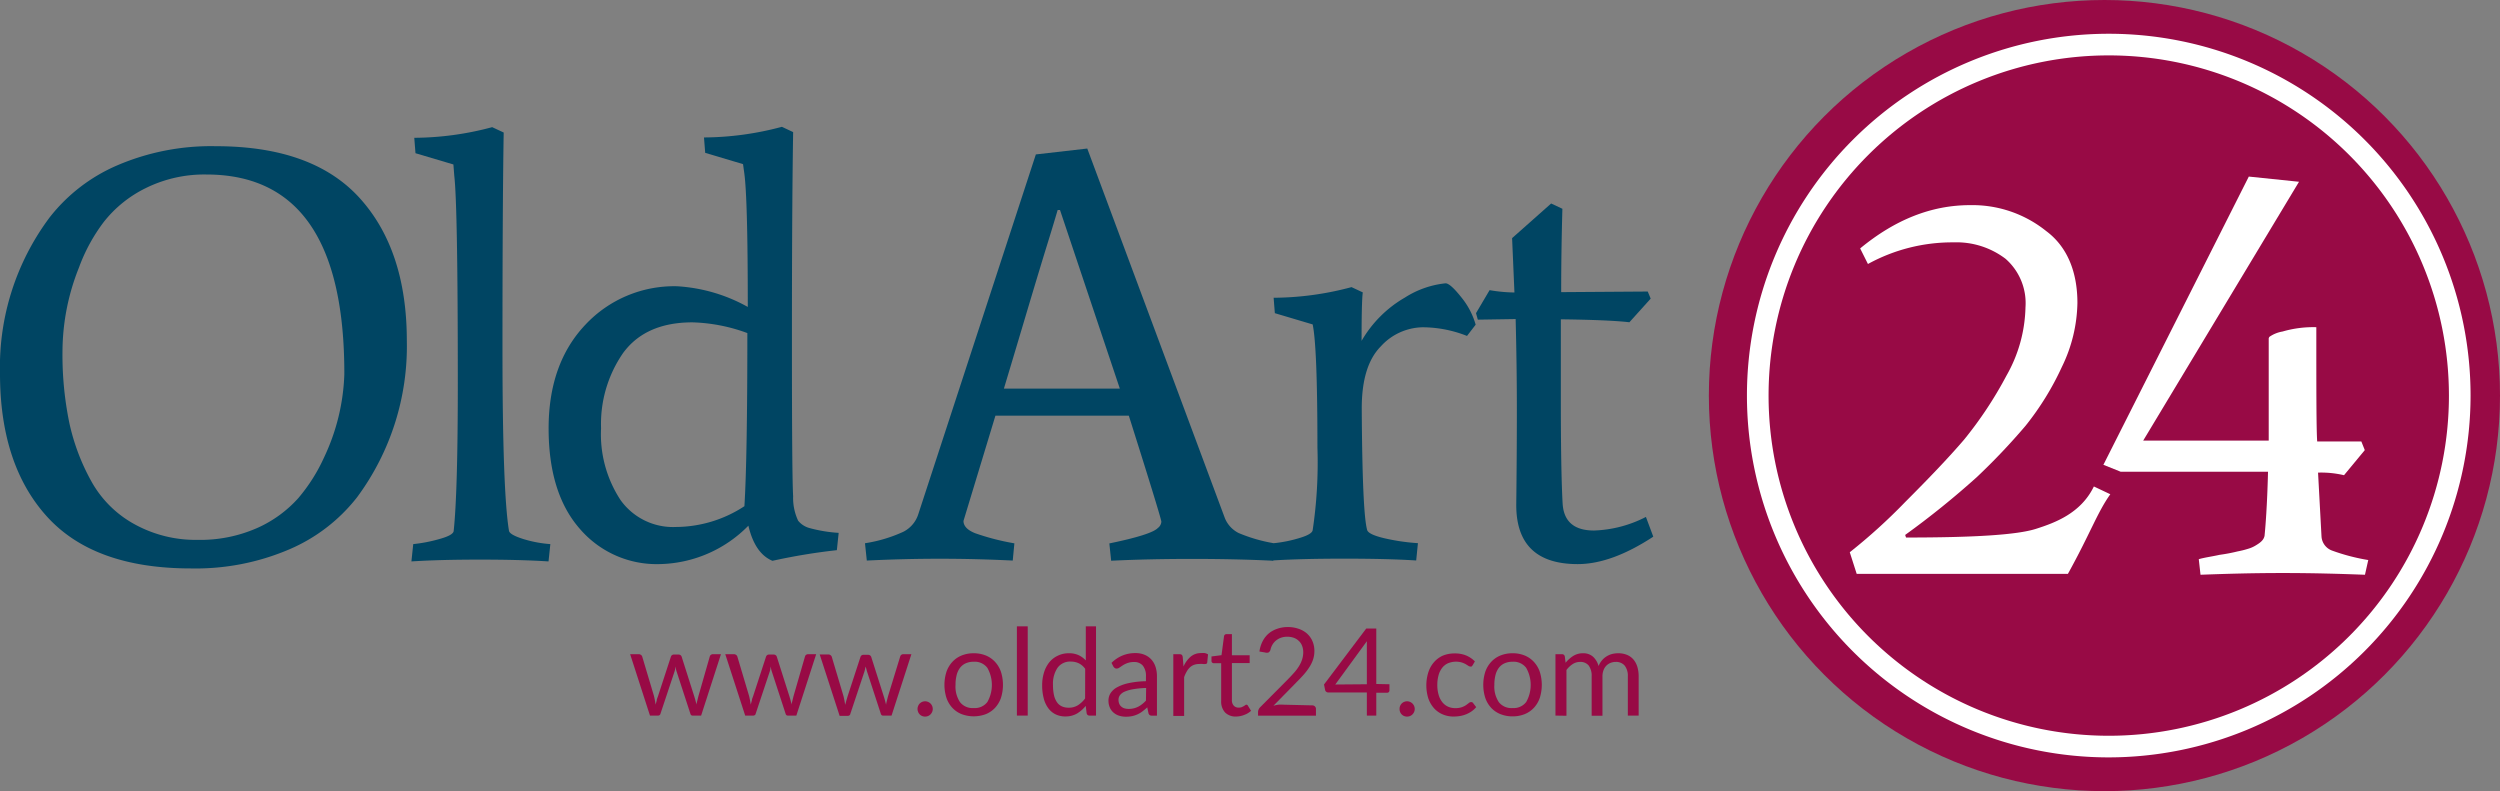 <svg xmlns="http://www.w3.org/2000/svg" viewBox="0 0 288.82 91.4"><rect x="0" y="0" width="288.82" height="91.4" fill="#808080" stroke="none"/><defs><style>.cls-1{fill:#980a45;}.cls-2{fill:#fff;}.cls-3{fill:#004563;}</style></defs><title>logo_4</title><g id="Livello_2" data-name="Livello 2"><g id="Livello_1-2" data-name="Livello 1"><g id="_24" data-name="24"><circle class="cls-1" cx="243.12" cy="45.7" r="45.7"/><path class="cls-2" d="M243.62,87.5a41.8,41.8,0,1,1,41.8-41.8A41.85,41.85,0,0,1,243.62,87.5Zm0-81.1a39.3,39.3,0,1,0,39.3,39.3A39.31,39.31,0,0,0,243.62,6.4Z"/><path class="cls-2" d="M240,35a17.45,17.45,0,0,1-1.8,7.4,32.58,32.58,0,0,1-4.2,6.8,75,75,0,0,1-5.6,5.9,97.82,97.82,0,0,1-8.3,6.7l.1.3c7.8,0,12.8-.3,15-1s5.2-1.8,6.7-4.9l1.9.9c-1.5,2.1-2.3,4.5-4.9,9.2h-24.4l-.8-2.5a65.1,65.1,0,0,0,6.4-5.8c2.7-2.7,5-5.1,6.8-7.2a45.23,45.23,0,0,0,4.9-7.4,16.62,16.62,0,0,0,2.2-7.9,6.81,6.81,0,0,0-2.3-5.6,9.36,9.36,0,0,0-6-1.9,20.23,20.23,0,0,0-9.9,2.5l-.9-1.8c4-3.3,8.2-5,12.7-5a13.6,13.6,0,0,1,8.8,3C238.82,28.5,240,31.4,240,35Z"/><path class="cls-2" d="M273.22,66.4c-2.7-.1-5.8-.2-9.5-.2s-6.8.1-9.5.2l-.2-1.8c.7-.2,1.5-.3,2.4-.5a20,20,0,0,0,2.1-.4,10.38,10.38,0,0,0,1.2-.3,3.55,3.55,0,0,0,.9-.4c.5-.3.9-.6,1-1.1.1-1,.3-3.4.4-7.4H245l-2-.8,16.8-33.3,5.8.6-18,29.9h14.5V39.2a.37.37,0,0,1,.1-.3,3.75,3.75,0,0,1,1.5-.6,12.72,12.72,0,0,1,3.9-.5c0,7.3,0,11.7.1,13.2h5.1l.4,1-2.4,2.9a11.56,11.56,0,0,0-3-.3l.4,7.4a1.86,1.86,0,0,0,1.2,1.6,23,23,0,0,0,4.2,1.1Z"/></g><path class="cls-3" d="M41.25,57.45a19.8,19.8,0,0,1-7.79,6,27.49,27.49,0,0,1-11.41,2.22q-11.2,0-16.63-6T0,43.11a28.84,28.84,0,0,1,5.74-18,19.82,19.82,0,0,1,7.79-6,27.49,27.49,0,0,1,11.4-2.22q11.2,0,16.63,6T47,39.35A29.32,29.32,0,0,1,41.25,57.45ZM23.84,20.16a15.25,15.25,0,0,0-7,1.57A14,14,0,0,0,12,25.63a20.13,20.13,0,0,0-2.87,5.26,26.28,26.28,0,0,0-1.91,9.56A39.06,39.06,0,0,0,8,48.81a24.58,24.58,0,0,0,2.59,6.86,12.62,12.62,0,0,0,5,4.92,14.61,14.61,0,0,0,7.21,1.78A16.3,16.3,0,0,0,29.71,61a14,14,0,0,0,4.75-3.45,20,20,0,0,0,3-4.75,24.18,24.18,0,0,0,2.32-9.56Q39.82,20.16,23.84,20.16Z"/><path class="cls-3" d="M58.19,15.31q-.14,8.54-.14,25t.75,21q.07.48,1.78,1a14,14,0,0,0,3,.55l-.21,2q-3.28-.21-7.92-.21t-7.92.21l.21-2a17.57,17.57,0,0,0,3-.58q1.6-.44,1.67-.92.48-4.44.48-17.07,0-20.55-.41-24L52.38,19,48,17.7l-.14-1.78a35.22,35.22,0,0,0,9-1.23Z"/><path class="cls-3" d="M86.46,60.73a14.75,14.75,0,0,1-10.31,4.44A11.69,11.69,0,0,1,67,61.11Q63.38,57,63.38,49.49t4.27-12A14.05,14.05,0,0,1,78.2,33.07a19,19,0,0,1,8.19,2.39q0-12.63-.41-15.5l-.14-1-4.37-1.3-.14-1.78a35.23,35.23,0,0,0,9-1.23l1.3.61q-.14,8.54-.14,24.18t.14,17.89a6.15,6.15,0,0,0,.58,2.83,2.55,2.55,0,0,0,1.33.85,16.57,16.57,0,0,0,3.35.55l-.21,2a69.62,69.62,0,0,0-7.44,1.23Q87.21,63.94,86.46,60.73ZM80,37.24q-5.4,0-8,3.52a14.4,14.4,0,0,0-2.56,8.71,13.83,13.83,0,0,0,2.25,8.3,7.45,7.45,0,0,0,6.42,3.11A14.52,14.52,0,0,0,86,58.48q.34-5.46.34-20A19.84,19.84,0,0,0,80,37.24Z"/><path class="cls-3" d="M117,64.76q-4.3-.21-8.43-.21t-8.43.21l-.21-2a16.59,16.59,0,0,0,4.44-1.33,3.44,3.44,0,0,0,1.71-2l13.59-41.59,5.94-.68L141.5,59.84a3.32,3.32,0,0,0,1.6,1.74,18.24,18.24,0,0,0,4.2,1.2l-.21,2q-4.3-.21-9.36-.21t-9.36.21l-.21-2q4.85-1,5.6-1.78a1,1,0,0,0,.41-.72q0-.37-3.76-12.26H115l-3.69,12.16q0,.89,1.37,1.43a27.81,27.81,0,0,0,4.51,1.16Zm5.46-40.5h-.27q-.48,1.64-1.19,3.93t-2.15,7.1q-1.43,4.81-2.87,9.6h13.39Z"/><path class="cls-3" d="M167,32.73q.54,0,1.81,1.6a8.79,8.79,0,0,1,1.67,3.18l-1,1.3a14,14,0,0,0-5.12-1,6.68,6.68,0,0,0-4.85,2.22q-2.19,2.22-2.19,7.14.07,12,.61,14,.07.55,1.95,1a23.75,23.75,0,0,0,3.93.58l-.2,2q-3.28-.21-8.3-.21t-8.3.21l.2-2a15.47,15.47,0,0,0,2.87-.58q1.5-.44,1.57-.92a52.62,52.62,0,0,0,.55-9.56q0-11.61-.55-14.21l-4.37-1.3-.14-1.78a35.23,35.23,0,0,0,9-1.23l1.3.61q-.14,1-.14,5.6a13.68,13.68,0,0,1,5-5A10.8,10.8,0,0,1,167,32.73Z"/><path class="cls-3" d="M182.27,65.17q-7.1,0-7.1-6.83.07-6,.07-11t-.14-10.48l-4.37.07-.21-.75,1.57-2.66a17.78,17.78,0,0,0,2.87.27l-.27-6.28,4.51-4,1.3.61q-.14,5.06-.14,9.63l10-.07.34.82-2.46,2.73q-2.32-.27-7.92-.34V46q0,8.54.21,12.22.21,3.07,3.62,3.07a14.06,14.06,0,0,0,6-1.57L191,62Q186.17,65.17,182.27,65.17Z"/><path class="cls-1" d="M83.29,75.58,81,82.67H80c-.12,0-.21-.08-.25-.24l-1.57-4.81a2.8,2.8,0,0,1-.09-.33L78,77,78,77.3a3.13,3.13,0,0,1-.09.33l-1.6,4.8a.28.28,0,0,1-.28.24h-.94l-2.29-7.09h1a.4.4,0,0,1,.25.08.39.39,0,0,1,.14.18l1.36,4.56q.12.5.19,1l.13-.47c0-.16.09-.32.14-.48l1.5-4.59a.37.37,0,0,1,.12-.17.33.33,0,0,1,.21-.07h.55a.36.36,0,0,1,.36.25l1.46,4.59c.05.16.1.33.14.48l.12.47c0-.15.05-.31.09-.47l.12-.49L82,75.84a.37.37,0,0,1,.13-.19.38.38,0,0,1,.23-.07Z"/><path class="cls-1" d="M94.29,75.58,92,82.67H91c-.12,0-.21-.08-.25-.24l-1.57-4.81a2.61,2.61,0,0,1-.09-.33L89,77,89,77.3a2.9,2.9,0,0,1-.09.33l-1.6,4.8a.28.28,0,0,1-.28.24h-.94l-2.3-7.09h1a.4.4,0,0,1,.25.08.38.38,0,0,1,.14.18l1.36,4.56q.12.5.19,1l.13-.47c0-.16.09-.32.14-.48l1.5-4.59a.37.37,0,0,1,.12-.17.33.33,0,0,1,.21-.07h.55a.37.37,0,0,1,.23.07.36.36,0,0,1,.13.17l1.46,4.59c.05.16.1.33.14.48l.12.47c0-.15.05-.31.09-.47l.12-.49L93,75.84a.36.36,0,0,1,.13-.19.37.37,0,0,1,.23-.07Z"/><path class="cls-1" d="M105.29,75.58,103,82.67h-1c-.12,0-.21-.08-.25-.24l-1.57-4.81a2.62,2.62,0,0,1-.09-.33L100,77l-.07.33a3.12,3.12,0,0,1-.09.33l-1.6,4.8a.28.28,0,0,1-.28.24H97l-2.3-7.09h1a.4.4,0,0,1,.25.08.38.38,0,0,1,.14.18l1.36,4.56c.08.34.14.65.19,1l.13-.47.14-.48,1.5-4.59a.37.37,0,0,1,.12-.17.33.33,0,0,1,.21-.07h.55a.37.37,0,0,1,.23.07.36.36,0,0,1,.13.17l1.46,4.59c.05.16.1.33.14.48s.08.31.12.47c0-.15.05-.31.09-.47l.12-.49L104,75.84a.36.36,0,0,1,.13-.19.37.37,0,0,1,.23-.07Z"/><path class="cls-1" d="M106,81.9a.92.92,0,0,1,.07-.34.89.89,0,0,1,.18-.28.86.86,0,0,1,.28-.19.87.87,0,0,1,.69,0,.88.88,0,0,1,.47.47.89.89,0,0,1,0,.69.92.92,0,0,1-.19.28.86.86,0,0,1-.28.19.92.92,0,0,1-.69,0,.81.81,0,0,1-.28-.19.89.89,0,0,1-.18-.28A.91.91,0,0,1,106,81.9Z"/><path class="cls-1" d="M112.5,75.47a3.62,3.62,0,0,1,1.4.26,3,3,0,0,1,1.06.74,3.24,3.24,0,0,1,.68,1.15,5,5,0,0,1,0,3,3.25,3.25,0,0,1-.68,1.15,3,3,0,0,1-1.06.73,4,4,0,0,1-2.81,0,3,3,0,0,1-1.07-.73,3.26,3.26,0,0,1-.68-1.15,5,5,0,0,1,0-3,3.25,3.25,0,0,1,.68-1.15,3,3,0,0,1,1.07-.74A3.65,3.65,0,0,1,112.5,75.47Zm0,6.33a1.82,1.82,0,0,0,1.57-.7,4,4,0,0,0,0-3.94,1.82,1.82,0,0,0-1.57-.71,2.2,2.2,0,0,0-.93.18,1.73,1.73,0,0,0-.66.52,2.36,2.36,0,0,0-.39.84,4.49,4.49,0,0,0-.13,1.13,3.24,3.24,0,0,0,.52,2A1.85,1.85,0,0,0,112.5,81.8Z"/><path class="cls-1" d="M118.73,72.36V82.67h-1.25V72.36Z"/><path class="cls-1" d="M126.62,72.36V82.67h-.74a.32.32,0,0,1-.34-.26l-.11-.86a3.87,3.87,0,0,1-1,.88,2.64,2.64,0,0,1-1.34.34,2.56,2.56,0,0,1-1.11-.23,2.3,2.3,0,0,1-.85-.69,3.29,3.29,0,0,1-.54-1.13,5.83,5.83,0,0,1-.19-1.56,4.86,4.86,0,0,1,.21-1.46,3.57,3.57,0,0,1,.6-1.17,2.79,2.79,0,0,1,1-.78,2.84,2.84,0,0,1,1.28-.28,2.58,2.58,0,0,1,1.12.22,2.71,2.71,0,0,1,.83.61V72.36Zm-1.25,4.91a2,2,0,0,0-.76-.65,2.16,2.16,0,0,0-.91-.19,1.79,1.79,0,0,0-1.52.71,3.3,3.3,0,0,0-.53,2,5.14,5.14,0,0,0,.12,1.19,2.27,2.27,0,0,0,.35.81,1.37,1.37,0,0,0,.57.47,1.88,1.88,0,0,0,.76.15,2,2,0,0,0,1.07-.28,3.09,3.09,0,0,0,.84-.79Z"/><path class="cls-1" d="M128.41,76.58a4,4,0,0,1,1.27-.85,3.91,3.91,0,0,1,1.5-.28,2.68,2.68,0,0,1,1.06.2,2.17,2.17,0,0,1,.78.55,2.31,2.31,0,0,1,.48.85,3.53,3.53,0,0,1,.16,1.09v4.54h-.55a.54.54,0,0,1-.28-.06.4.4,0,0,1-.15-.23l-.14-.67a6.78,6.78,0,0,1-.55.46,3.16,3.16,0,0,1-.56.34,3.08,3.08,0,0,1-.63.21,3.44,3.44,0,0,1-.74.07,2.55,2.55,0,0,1-.78-.12,1.79,1.79,0,0,1-.63-.35,1.61,1.61,0,0,1-.43-.58,2,2,0,0,1-.16-.84,1.57,1.57,0,0,1,.23-.81,2,2,0,0,1,.75-.69,4.9,4.9,0,0,1,1.35-.49,10.4,10.4,0,0,1,2-.22v-.55a1.89,1.89,0,0,0-.36-1.25,1.29,1.29,0,0,0-1-.42,2.24,2.24,0,0,0-.77.12,2.89,2.89,0,0,0-.54.26l-.39.26a.56.56,0,0,1-.33.12.35.35,0,0,1-.22-.07.58.58,0,0,1-.15-.16Zm4,2.9a10.4,10.4,0,0,0-1.47.14,4.23,4.23,0,0,0-1,.28,1.35,1.35,0,0,0-.55.41.88.88,0,0,0-.17.53,1.16,1.16,0,0,0,.09.48.89.89,0,0,0,.25.33,1,1,0,0,0,.37.19,1.73,1.73,0,0,0,.46.06,2.51,2.51,0,0,0,.6-.07,2.29,2.29,0,0,0,.51-.19,2.88,2.88,0,0,0,.46-.3,3.86,3.86,0,0,0,.43-.4Z"/><path class="cls-1" d="M136.73,77a3.19,3.19,0,0,1,.83-1.14,1.81,1.81,0,0,1,1.2-.41,1.84,1.84,0,0,1,.43,0,1.17,1.17,0,0,1,.37.15l-.09.93a.2.2,0,0,1-.21.18,1.35,1.35,0,0,1-.29,0,2,2,0,0,0-.43,0,1.7,1.7,0,0,0-.6.1,1.38,1.38,0,0,0-.47.29,2,2,0,0,0-.37.48,4,4,0,0,0-.3.65v4.48h-1.25V75.58h.71a.39.39,0,0,1,.28.08.48.48,0,0,1,.1.27Z"/><path class="cls-1" d="M142.82,82.78a1.71,1.71,0,0,1-1.29-.47,1.87,1.87,0,0,1-.45-1.35V76.62h-.85a.28.28,0,0,1-.19-.07.26.26,0,0,1-.08-.21v-.5l1.16-.15.29-2.19a.31.31,0,0,1,.09-.17.28.28,0,0,1,.19-.07h.63v2.44h2.05v.9h-2.05v4.26a.91.91,0,0,0,.22.67.76.76,0,0,0,.56.22,1,1,0,0,0,.34-.05l.25-.12.18-.12a.23.23,0,0,1,.13-.05.21.21,0,0,1,.17.12l.36.59a2.3,2.3,0,0,1-.78.47A2.63,2.63,0,0,1,142.82,82.78Z"/><path class="cls-1" d="M151.59,81.49a.43.43,0,0,1,.32.12.42.42,0,0,1,.12.31v.76h-6.69v-.43a.75.75,0,0,1,.06-.27.77.77,0,0,1,.17-.26l3.21-3.23q.4-.41.73-.78a5.42,5.42,0,0,0,.56-.75,3.57,3.57,0,0,0,.36-.77,2.67,2.67,0,0,0,.13-.83,2,2,0,0,0-.14-.77A1.5,1.5,0,0,0,150,74a1.57,1.57,0,0,0-.57-.33,2.24,2.24,0,0,0-.71-.11,2.16,2.16,0,0,0-.71.11,1.9,1.9,0,0,0-.57.31,1.8,1.8,0,0,0-.42.47,1.88,1.88,0,0,0-.24.6.56.56,0,0,1-.23.33.65.65,0,0,1-.4,0l-.65-.11a3.64,3.64,0,0,1,.38-1.21,2.92,2.92,0,0,1,.71-.89,3.06,3.06,0,0,1,1-.54,3.73,3.73,0,0,1,1.2-.19,3.69,3.69,0,0,1,1.19.19,2.8,2.8,0,0,1,1,.55,2.56,2.56,0,0,1,.64.88,2.85,2.85,0,0,1,.23,1.18,3.12,3.12,0,0,1-.17,1,4.11,4.11,0,0,1-.46.91,7.08,7.08,0,0,1-.66.85q-.37.41-.79.83l-2.65,2.7a5.57,5.57,0,0,1,.57-.12,3.66,3.66,0,0,1,.55,0Z"/><path class="cls-1" d="M160.52,79.05v.71a.28.28,0,0,1-.07.19.26.26,0,0,1-.21.08H159v2.64h-1.09V80h-4.45a.37.37,0,0,1-.24-.08.34.34,0,0,1-.13-.2l-.13-.64,4.88-6.47H159v6.41Zm-2.61,0V74.92c0-.12,0-.25,0-.4s0-.29,0-.44l-3.65,5Z"/><path class="cls-1" d="M161.69,81.9a.86.86,0,0,1,.52-.81.87.87,0,0,1,.69,0,.9.9,0,0,1,.28.19.89.89,0,0,1,.19.28.88.88,0,0,1,0,.69.89.89,0,0,1-.19.28.84.84,0,0,1-.28.19.92.92,0,0,1-.69,0,.82.82,0,0,1-.28-.19.89.89,0,0,1-.18-.28A.87.87,0,0,1,161.69,81.9Z"/><path class="cls-1" d="M170.14,76.84A.53.53,0,0,1,170,77a.25.25,0,0,1-.15,0,.41.41,0,0,1-.23-.09l-.31-.19a2.59,2.59,0,0,0-.45-.19,2.45,2.45,0,0,0-1.59.1,1.78,1.78,0,0,0-.67.54,2.41,2.41,0,0,0-.41.85,4.17,4.17,0,0,0-.14,1.11,4.08,4.08,0,0,0,.15,1.14,2.44,2.44,0,0,0,.42.84,1.79,1.79,0,0,0,.65.52,2,2,0,0,0,.86.18,2.19,2.19,0,0,0,.75-.11,2.17,2.17,0,0,0,.49-.24l.32-.24a.4.4,0,0,1,.26-.11.27.27,0,0,1,.24.12l.35.46a2.49,2.49,0,0,1-.53.49,3.22,3.22,0,0,1-.63.34,3.51,3.51,0,0,1-.71.2,4.61,4.61,0,0,1-.76.06,3.1,3.1,0,0,1-1.24-.25,2.83,2.83,0,0,1-1-.71,3.34,3.34,0,0,1-.66-1.14,5.05,5.05,0,0,1,0-3,3.32,3.32,0,0,1,.64-1.16,3,3,0,0,1,1-.76,3.51,3.51,0,0,1,1.42-.27,3.36,3.36,0,0,1,1.32.24,3.14,3.14,0,0,1,1,.68Z"/><path class="cls-1" d="M174.75,75.47a3.61,3.61,0,0,1,1.4.26,3,3,0,0,1,1.06.74,3.22,3.22,0,0,1,.68,1.15,5,5,0,0,1,0,3,3.24,3.24,0,0,1-.68,1.15,3,3,0,0,1-1.06.73,3.66,3.66,0,0,1-1.4.26,3.72,3.72,0,0,1-1.41-.26,2.94,2.94,0,0,1-1.07-.73,3.22,3.22,0,0,1-.68-1.15,5,5,0,0,1,0-3,3.21,3.21,0,0,1,.68-1.15,3,3,0,0,1,1.07-.74A3.66,3.66,0,0,1,174.75,75.47Zm0,6.33a1.82,1.82,0,0,0,1.57-.7,4,4,0,0,0,0-3.94,1.81,1.81,0,0,0-1.57-.71,2.21,2.21,0,0,0-.93.18,1.71,1.71,0,0,0-.66.52,2.33,2.33,0,0,0-.39.84,4.53,4.53,0,0,0-.13,1.13,3.24,3.24,0,0,0,.52,2A1.84,1.84,0,0,0,174.75,81.8Z"/><path class="cls-1" d="M179.7,82.67V75.58h.75a.31.31,0,0,1,.33.26l.09.73a3.64,3.64,0,0,1,.88-.79,2.09,2.09,0,0,1,1.13-.31,1.67,1.67,0,0,1,1.16.4,2.24,2.24,0,0,1,.64,1.08,2.34,2.34,0,0,1,.4-.67,2.24,2.24,0,0,1,.54-.46,2.29,2.29,0,0,1,.64-.27,2.84,2.84,0,0,1,.69-.08,2.62,2.62,0,0,1,1,.18,2,2,0,0,1,.74.52,2.32,2.32,0,0,1,.46.84,3.73,3.73,0,0,1,.16,1.14v4.52h-1.25V78.16a1.92,1.92,0,0,0-.36-1.26,1.3,1.3,0,0,0-1.05-.43,1.58,1.58,0,0,0-.58.11,1.42,1.42,0,0,0-.49.32,1.48,1.48,0,0,0-.33.53,2,2,0,0,0-.12.74v4.52h-1.25V78.16a2,2,0,0,0-.34-1.27,1.22,1.22,0,0,0-1-.42,1.56,1.56,0,0,0-.85.25,2.82,2.82,0,0,0-.72.68v5.29Z"/></g></g></svg>